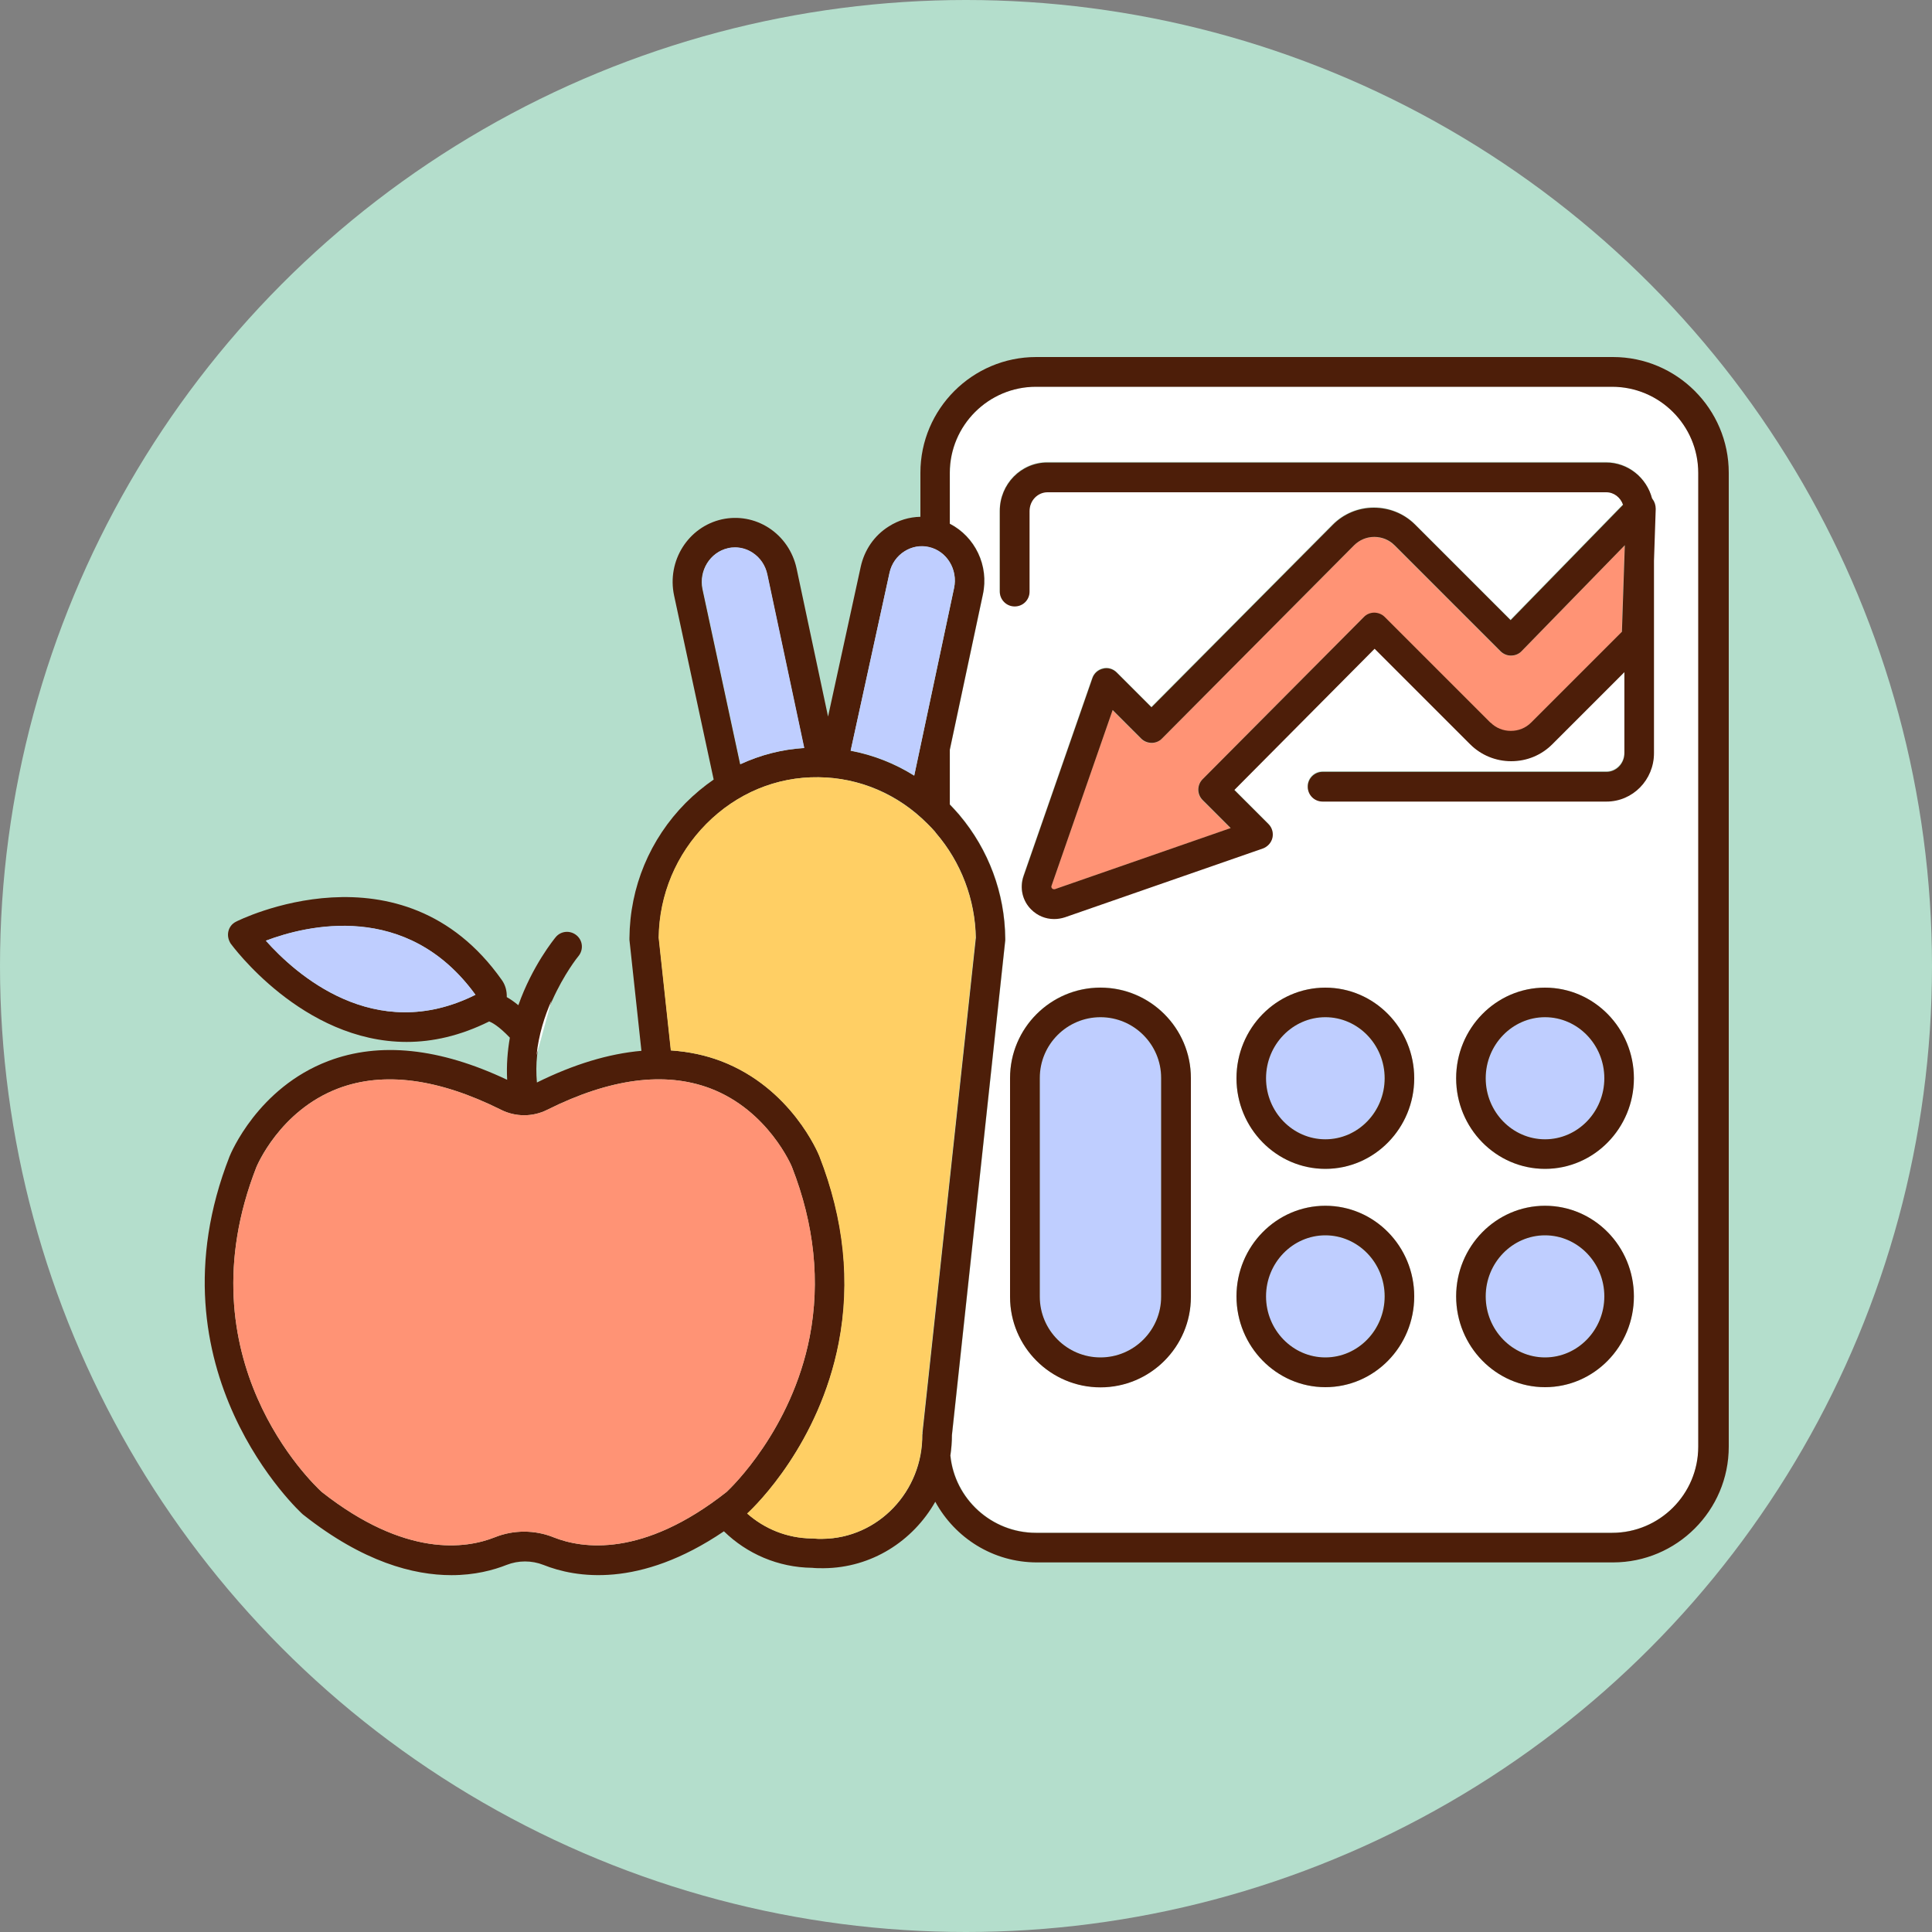 <?xml version="1.0" encoding="UTF-8"?>
<svg id="_레이어_1" data-name="레이어 1" xmlns="http://www.w3.org/2000/svg" viewBox="0 0 100 100">
  <rect x="0" y="0" width="100" height="100" fill="#808080" stroke="none"/>
  <defs>
    <style>
      .cls-1 {
        fill: #ff9375;
      }

      .cls-2 {
        fill: #b4decc;
      }

      .cls-3 {
        fill: #ffcf64;
      }

      .cls-4 {
        fill: #bfceff;
      }

      .cls-5 {
        fill: #fff;
      }

      .cls-6 {
        fill: #4d1e09;
      }
    </style>
  </defs>
  <circle class="cls-2" cx="50" cy="50" r="50"/>
  <g>
    <path class="cls-5" d="M83.45,20.01h-29.82c-2.46,0-4.46,2-4.46,4.46v2.63c1.29.67,2.04,2.16,1.71,3.67l-1.71,8.03v2.83c.17.17.31.33.44.48.02.02.04.05.06.07,1.51,1.79,2.35,4.05,2.37,6.39,0,.03,0,.06,0,.09l-2.76,25.61c0,.36-.03.72-.08,1.06.23,2.25,2.13,4,4.43,4h29.82c2.46,0,4.46-2,4.46-4.46V24.47c0-2.46-2-4.46-4.46-4.46ZM61.64,67.12c0,2.58-2.1,4.68-4.68,4.68s-4.68-2.1-4.68-4.68v-11.33c0-2.58,2.1-4.68,4.68-4.68s4.68,2.1,4.68,4.68v11.33ZM68.6,71.8c-2.54,0-4.6-2.11-4.6-4.7s2.06-4.69,4.6-4.69,4.6,2.11,4.6,4.69-2.06,4.7-4.6,4.7ZM68.6,60.5c-2.54,0-4.6-2.11-4.6-4.69s2.06-4.69,4.6-4.69,4.6,2.11,4.6,4.69-2.06,4.69-4.6,4.69ZM79.97,71.8c-2.54,0-4.6-2.11-4.6-4.7s2.06-4.69,4.6-4.69,4.6,2.11,4.6,4.69-2.06,4.7-4.6,4.7ZM79.97,60.5c-2.54,0-4.6-2.11-4.6-4.69s2.06-4.69,4.6-4.69,4.6,2.11,4.6,4.69-2.06,4.69-4.6,4.69ZM85.6,38.95c0,1.38-1.1,2.51-2.46,2.51h-14.69c-.42,0-.77-.34-.77-.77s.34-.77.77-.77h14.69c.51,0,.93-.44.93-.97v-4.19l-3.73,3.73c-.57.57-1.33.88-2.13.88h0c-.81,0-1.56-.31-2.13-.88l-4.94-4.94-7.26,7.31,1.77,1.77c.19.19.26.46.2.71-.06.26-.25.47-.5.55l-10.24,3.56c-.18.06-.37.09-.56.09-.44,0-.86-.17-1.18-.49-.46-.46-.61-1.12-.4-1.73l3.56-10.24c.09-.25.3-.44.55-.5.26-.06.53.02.71.2l1.8,1.8,9.38-9.44c.56-.56,1.34-.89,2.13-.89s1.57.31,2.14.88l4.94,4.94,5.82-5.97c-.13-.38-.47-.65-.87-.65h-28.92c-.51,0-.93.44-.93.97v4.17c0,.42-.34.77-.77.77s-.77-.34-.77-.77v-4.17c0-1.38,1.11-2.51,2.46-2.51h28.92c1.14,0,2.09.79,2.38,1.86.12.14.18.32.17.51l-.09,2.69v9.95Z"/>
    <path class="cls-6" d="M83.45,18.48h-29.82c-3.3,0-5.99,2.69-5.99,5.99v2.28c-.58.01-1.14.18-1.64.5-.75.47-1.26,1.22-1.45,2.09l-1.69,7.75-1.63-7.67c-.19-.87-.7-1.62-1.44-2.1-.73-.47-1.59-.62-2.42-.44-1.75.39-2.86,2.15-2.48,3.94l2.05,9.53c-.51.35-1,.76-1.45,1.21-1.85,1.87-2.89,4.35-2.91,7,0,.03,0,.06,0,.09l.62,5.74c-1.69.15-3.49.69-5.41,1.64-.04-.48-.04-.94.01-1.4.11-1.06.42-2.03.78-2.84.61-1.37,1.33-2.27,1.36-2.3.27-.33.23-.81-.1-1.08-.33-.27-.81-.23-1.08.1-.08.1-1.21,1.48-1.93,3.52-.22-.18-.42-.32-.6-.42.01-.31-.07-.63-.26-.89-5.17-7.32-13.68-3.06-13.76-3.01-.2.1-.34.28-.39.5-.05.22,0,.44.12.63.05.06,3.7,5.09,9.11,5.09,1.33,0,2.76-.31,4.27-1.06.13.05.48.22,1.07.84-.12.69-.18,1.42-.14,2.18-3.49-1.65-6.6-1.98-9.26-.97-3.65,1.39-5.05,4.79-5.11,4.94-4.34,11.08,3.71,18.46,3.8,18.53.01.01.02.02.04.03,3.08,2.43,5.68,3.11,7.65,3.11,1.2,0,2.17-.26,2.85-.53.61-.24,1.3-.24,1.91,0,1.65.66,4.96,1.23,9.34-1.74,1.19,1.16,2.8,1.87,4.57,1.89.19.02.37.02.55.02h.05c2.47-.02,4.61-1.4,5.77-3.44,1.02,1.87,2.99,3.14,5.26,3.14h29.82c3.3,0,5.99-2.69,5.99-5.99V24.47c0-3.3-2.69-5.99-5.99-5.99ZM13.76,48.69c2.07-.78,7.3-2.09,10.85,2.8-5.24,2.62-9.35-1.12-10.85-2.8ZM87.9,74.88c0,2.46-2,4.46-4.46,4.46h-29.82c-2.3,0-4.21-1.76-4.43-4,.05-.35.08-.7.08-1.06l2.76-25.61s0-.06,0-.09c-.02-2.34-.86-4.6-2.37-6.39-.02-.03-.04-.05-.06-.07-.13-.15-.27-.3-.44-.48v-2.83l1.71-8.03c.33-1.51-.41-3-1.71-3.67v-2.63c0-2.46,2-4.46,4.46-4.46h29.82c2.46,0,4.46,2,4.46,4.46v50.42ZM47.74,74.24c.03,2.95-2.29,5.38-5.16,5.41-.16,0-.32,0-.49-.02-.02,0-.04,0-.07,0,0,0-.02,0-.02,0-1.27-.02-2.43-.5-3.32-1.29.47-.43,3.72-3.62,4.74-8.84.61-3.15.28-6.39-1-9.65-.06-.14-1.45-3.54-5.1-4.93-.82-.31-1.69-.49-2.59-.55l-.63-5.84c.03-2.23.91-4.31,2.47-5.89,1.57-1.58,3.62-2.44,5.8-2.41,2.11.02,4.12.87,5.64,2.41l.06.06c.13.13.23.24.33.35.02.02.03.05.05.07,1.3,1.51,2.03,3.44,2.06,5.43l-2.76,25.6s0,.06,0,.09ZM16.65,77.22c-.48-.44-7.26-6.89-3.38-16.81.01-.03,1.19-2.91,4.23-4.07,2.35-.89,5.18-.52,8.43,1.1.75.38,1.65.38,2.4,0,3.24-1.62,6.07-1.99,8.42-1.11,3.02,1.14,4.23,4.05,4.24,4.07,1.16,2.98,1.47,5.94.92,8.79-.94,4.82-4.06,7.8-4.3,8.03-4.34,3.42-7.48,2.94-8.96,2.35-.97-.39-2.08-.39-3.04,0-1.48.59-4.62,1.07-8.96-2.35ZM37.68,28.38c.12-.03.24-.04.36-.04.32,0,.63.09.9.27.4.26.67.66.77,1.13h0s1.91,8.98,1.91,8.98c-1.16.07-2.27.36-3.31.84l-1.95-9.06c-.2-.96.39-1.91,1.31-2.12ZM46.82,28.54c.38-.24.83-.32,1.26-.22.93.21,1.51,1.17,1.3,2.13l-2.06,9.7c-1.01-.63-2.12-1.07-3.29-1.29l2.01-9.2c.1-.47.38-.87.78-1.12Z"/>
    <path class="cls-4" d="M47.32,40.14l2.06-9.7c.21-.96-.37-1.92-1.3-2.13-.43-.1-.88-.02-1.26.22-.4.25-.68.65-.78,1.12l-2.01,9.2c1.17.22,2.28.65,3.29,1.29Z"/>
    <path class="cls-4" d="M41.63,38.71l-1.91-8.98h0c-.1-.47-.37-.87-.77-1.13-.28-.18-.59-.27-.9-.27-.12,0-.24.01-.36.04-.93.21-1.52,1.16-1.31,2.12l1.95,9.06c1.04-.48,2.16-.77,3.31-.84Z"/>
    <path class="cls-4" d="M79.97,52.65c-1.69,0-3.07,1.42-3.07,3.16s1.38,3.16,3.07,3.16,3.07-1.42,3.07-3.16-1.38-3.16-3.07-3.16Z"/>
    <path class="cls-6" d="M79.97,51.12c-2.54,0-4.6,2.11-4.6,4.69s2.06,4.69,4.6,4.69,4.6-2.11,4.6-4.69-2.06-4.69-4.6-4.69ZM79.97,58.97c-1.69,0-3.07-1.42-3.07-3.16s1.38-3.16,3.07-3.16,3.07,1.42,3.07,3.16-1.38,3.16-3.07,3.16Z"/>
    <path class="cls-4" d="M71.66,55.81c0-1.74-1.38-3.16-3.07-3.16s-3.07,1.42-3.07,3.16,1.38,3.16,3.07,3.16,3.07-1.42,3.07-3.16Z"/>
    <path class="cls-6" d="M68.6,51.12c-2.54,0-4.6,2.11-4.6,4.69s2.06,4.69,4.6,4.69,4.6-2.11,4.6-4.69-2.06-4.69-4.6-4.69ZM65.53,55.81c0-1.74,1.38-3.16,3.07-3.16s3.07,1.42,3.07,3.16-1.38,3.16-3.07,3.16-3.07-1.42-3.07-3.16Z"/>
    <path class="cls-4" d="M79.97,63.94c-1.69,0-3.07,1.42-3.07,3.16s1.38,3.16,3.07,3.16,3.07-1.42,3.07-3.16-1.38-3.16-3.07-3.16Z"/>
    <path class="cls-6" d="M79.97,62.41c-2.54,0-4.6,2.11-4.6,4.69s2.06,4.7,4.6,4.7,4.6-2.11,4.6-4.7-2.06-4.69-4.6-4.69ZM79.97,70.26c-1.69,0-3.07-1.42-3.07-3.16s1.38-3.16,3.07-3.16,3.07,1.42,3.07,3.16-1.38,3.16-3.07,3.16Z"/>
    <path class="cls-4" d="M71.66,67.1c0-1.74-1.38-3.16-3.07-3.16s-3.07,1.42-3.07,3.16,1.38,3.16,3.07,3.16,3.07-1.42,3.07-3.16Z"/>
    <path class="cls-6" d="M68.6,62.41c-2.54,0-4.6,2.11-4.6,4.69s2.06,4.7,4.6,4.7,4.6-2.11,4.6-4.7-2.06-4.69-4.6-4.69ZM65.53,67.1c0-1.74,1.38-3.16,3.07-3.16s3.07,1.42,3.07,3.16-1.38,3.16-3.07,3.16-3.07-1.42-3.07-3.16Z"/>
    <path class="cls-4" d="M56.96,52.65c-1.73,0-3.14,1.41-3.14,3.14v11.33c0,1.73,1.41,3.14,3.14,3.14s3.14-1.41,3.14-3.14v-11.33c0-1.73-1.41-3.14-3.14-3.14Z"/>
    <path class="cls-6" d="M56.96,51.12c-2.58,0-4.68,2.1-4.68,4.68v11.33c0,2.58,2.1,4.68,4.68,4.68s4.68-2.1,4.68-4.68v-11.33c0-2.58-2.1-4.68-4.68-4.68ZM60.1,67.12c0,1.73-1.41,3.14-3.14,3.14s-3.14-1.41-3.14-3.14v-11.33c0-1.73,1.41-3.14,3.14-3.14s3.14,1.41,3.14,3.14v11.33Z"/>
    <path class="cls-3" d="M50.5,48.55c-.03-1.99-.76-3.92-2.06-5.43-.02-.02-.04-.05-.05-.07-.09-.11-.2-.22-.33-.35l-.06-.06c-1.53-1.53-3.53-2.39-5.64-2.41-2.18-.03-4.24.84-5.8,2.41-1.56,1.57-2.44,3.66-2.47,5.89l.63,5.84c.91.06,1.77.24,2.59.55,3.65,1.39,5.05,4.79,5.1,4.93,1.27,3.26,1.61,6.5,1,9.65-1.01,5.22-4.27,8.41-4.74,8.84.9.79,2.05,1.27,3.32,1.29,0,0,.02,0,.02,0,.02,0,.05,0,.07,0,.18.02.34.03.49.02,2.87-.03,5.19-2.45,5.16-5.41,0-.03,0-.06,0-.09l2.76-25.6Z"/>
    <path class="cls-1" d="M28.65,79.57c1.48.59,4.62,1.07,8.96-2.35.24-.22,3.36-3.21,4.3-8.03.55-2.86.25-5.81-.92-8.79,0-.02-1.22-2.93-4.24-4.07-2.34-.88-5.17-.51-8.42,1.11-.75.38-1.65.38-2.4,0-3.25-1.62-6.09-1.99-8.43-1.1-3.03,1.15-4.21,4.04-4.23,4.07-3.88,9.92,2.9,16.37,3.38,16.81,4.34,3.42,7.48,2.94,8.96,2.35.97-.39,2.08-.39,3.04,0Z"/>
    <path class="cls-4" d="M13.76,48.69c1.5,1.69,5.61,5.42,10.85,2.8-3.55-4.9-8.78-3.59-10.85-2.8Z"/>
    <path class="cls-5" d="M27.77,54.62l.78-2.84c-.36.81-.67,1.78-.78,2.84Z"/>
    <path class="cls-1" d="M83.94,32.71l.15-4.48-5.34,5.48c-.14.15-.34.23-.54.23-.2,0-.4-.08-.55-.22l-5.49-5.49c-.28-.28-.65-.43-1.05-.43s-.77.15-1.05.44l-9.93,9.99c-.14.14-.34.23-.54.23h0c-.2,0-.4-.08-.54-.22l-1.48-1.48-3.16,9.09s-.03.08.03.15c.06.06.13.04.15.03l9.09-3.16-1.45-1.45c-.3-.3-.3-.78,0-1.08l8.34-8.39c.14-.14.34-.23.54-.23h0c.2,0,.4.08.54.22l5.48,5.48c.28.28.65.43,1.05.43s.77-.15,1.05-.43l4.7-4.7Z"/>
    <path class="cls-6" d="M85.51,25.8c-.28-1.07-1.24-1.86-2.38-1.86h-28.92c-1.36,0-2.46,1.12-2.46,2.51v4.17c0,.42.34.77.77.77s.77-.34.77-.77v-4.17c0-.54.42-.97.93-.97h28.92c.4,0,.74.27.87.65l-5.82,5.97-4.94-4.94c-.57-.57-1.33-.88-2.14-.88s-1.57.32-2.13.89l-9.38,9.44-1.8-1.8c-.19-.19-.46-.27-.71-.2-.26.06-.47.25-.55.5l-3.56,10.24c-.21.61-.06,1.28.4,1.73.32.32.74.49,1.18.49.19,0,.37-.03.56-.09l10.24-3.56c.25-.09.44-.3.5-.55.06-.26-.02-.53-.2-.71l-1.77-1.77,7.26-7.31,4.94,4.94c.57.57,1.33.88,2.13.88h0c.81,0,1.56-.31,2.13-.88l3.73-3.73v4.19c0,.54-.42.97-.93.97h-14.69c-.42,0-.77.34-.77.77s.34.77.77.77h14.69c1.36,0,2.46-1.12,2.46-2.51v-9.95l.09-2.69c0-.19-.06-.37-.17-.51ZM77.15,37.41l-5.48-5.48c-.14-.14-.34-.22-.54-.22h0c-.2,0-.4.08-.54.23l-8.34,8.39c-.3.3-.3.78,0,1.08l1.45,1.45-9.09,3.16s-.08.03-.15-.03c-.06-.06-.04-.13-.03-.15l3.16-9.09,1.48,1.48c.14.14.34.22.54.22h0c.2,0,.4-.08.54-.23l9.93-9.99c.28-.28.65-.44,1.05-.44s.77.15,1.05.43l5.49,5.49c.14.14.35.23.55.22.2,0,.4-.08.54-.23l5.34-5.48-.15,4.48-4.7,4.7c-.28.28-.65.43-1.05.43s-.77-.15-1.05-.43Z"/>
  </g>
</svg>